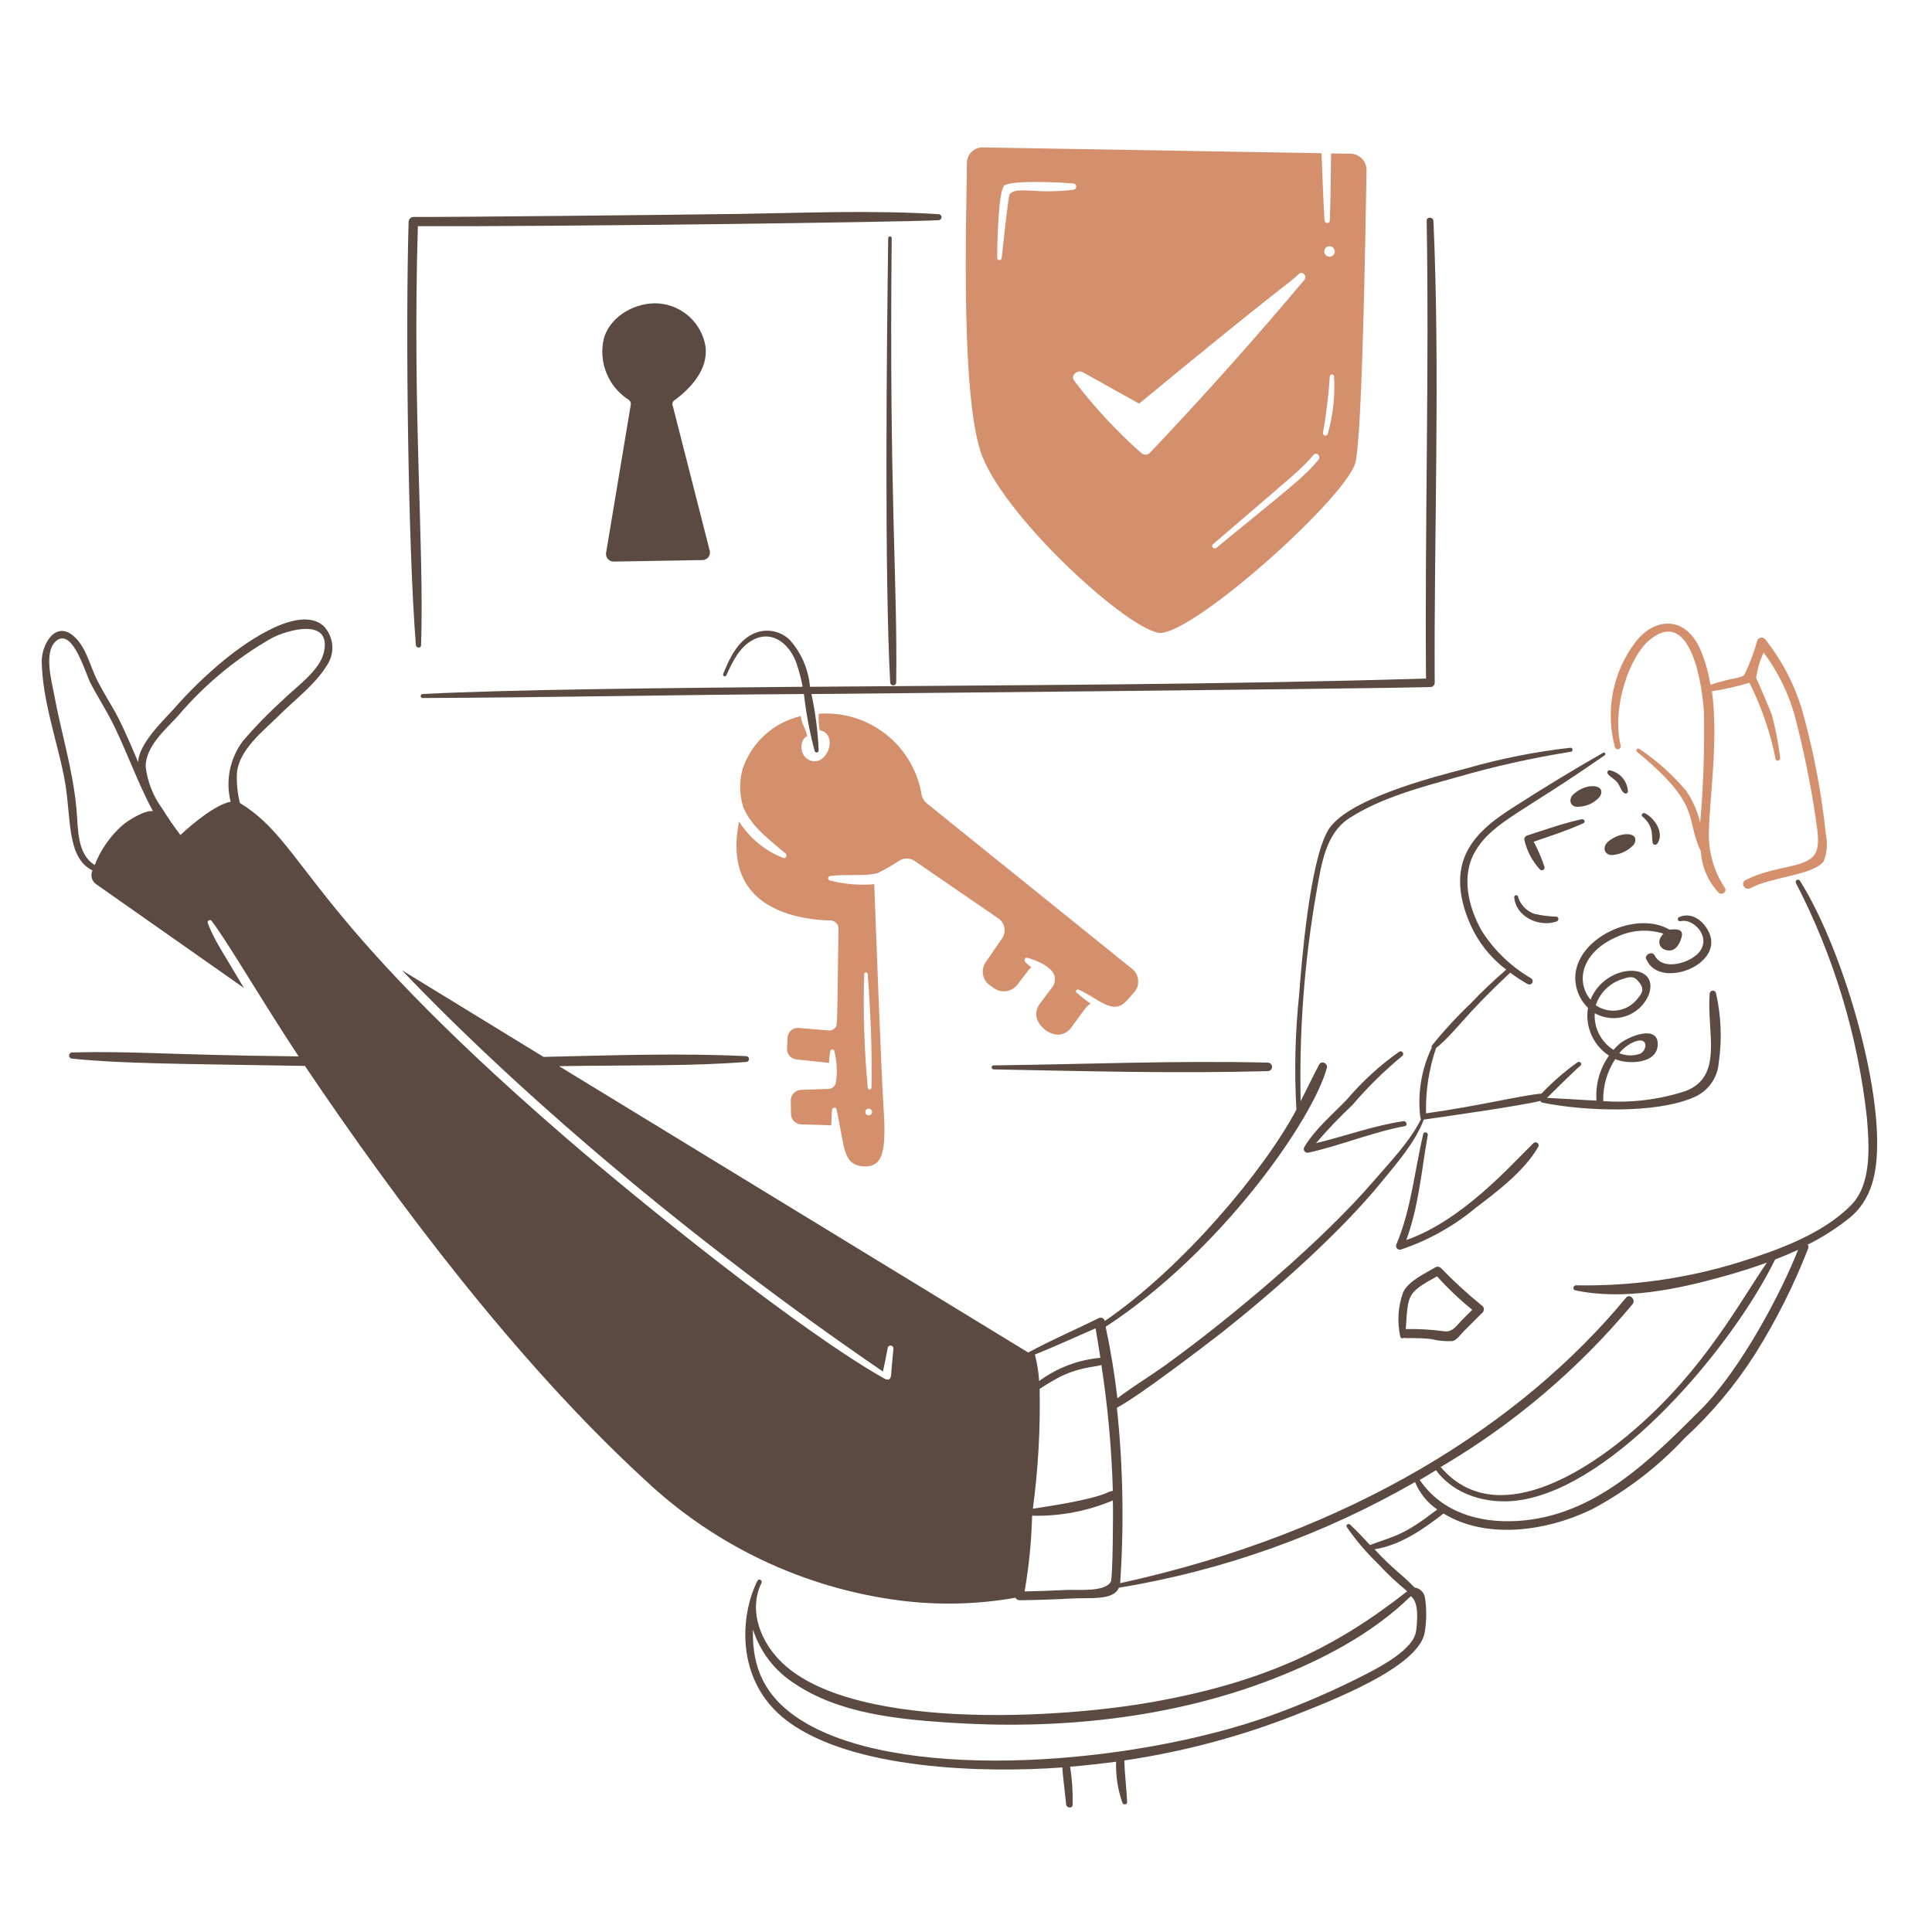 <?xml version="1.0" encoding="utf-8"?>
<svg viewBox="0 0 400 400" xmlns="http://www.w3.org/2000/svg" id="Support-Team-7--Streamline-Brooklyn" height="400" width="400">
  <desc>
    Support Team 7 Streamline Illustration: https://streamlinehq.com
  </desc>
  <g>
    <path d="M 279.667 31.826 L 275.579 31.774 C 275.579 32 275.509 41.318 275.321 45.642 C 275.321 46.366 274.285 46.314 274.233 45.642 C 273.921 40.558 273.889 38.57 273.613 31.722 L 203.503 30.522 C 201.698 30.474 200.205 31.917 200.191 33.722 C 200.055 45.786 198.839 83.392 203.451 94.674 C 208.883 108.024 233.771 130.532 240.135 131.048 C 247.515 131.048 279.135 102.588 280.649 95.658 C 282.049 89.658 282.719 47.796 282.925 35.12 C 282.892 33.329 281.458 31.879 279.667 31.826 Z M 209.041 40.208 C 208.739 40.586 207.409 53.208 207.385 53.408 C 207.333 53.978 206.453 54.03 206.453 53.408 C 206.431 52.08 206.611 39.994 207.853 38.506 C 208.965 37.182 220.475 37.786 222.185 37.99 C 222.682 37.99 222.993 38.529 222.744 38.959 C 222.629 39.159 222.416 39.282 222.185 39.282 C 214.455 40.284 210.441 38.472 209.041 40.208 Z M 238.069 93.76 C 237.568 94.258 236.758 94.258 236.257 93.76 C 231.149 89.249 226.504 84.24 222.389 78.808 C 221.563 77.72 223.115 76.48 224.149 77.048 C 228.029 79.222 231.963 81.394 235.843 83.568 C 265.979 58.7 266.901 58.714 268.855 56.768 C 269.631 55.992 270.717 57.13 270.045 57.958 C 259.745 70.22 249.086 82.154 238.067 93.76 L 238.069 93.76 Z M 272.993 95.16 C 269.993 98.804 267.361 100.702 251.831 113.424 C 251.365 113.838 250.641 113.166 251.107 112.7 C 268.567 97.7 269.401 97.19 271.959 94.176 C 272.577 93.45 273.509 94.434 272.991 95.158 L 272.993 95.16 Z M 275.269 50.976 C 275.86 50.999 276.333 51.473 276.355 52.064 C 276.355 52.902 275.448 53.425 274.723 53.007 C 273.998 52.588 273.998 51.541 274.723 51.122 C 274.889 51.026 275.077 50.976 275.269 50.976 Z M 274.905 89.834 C 274.792 90.209 274.316 90.32 274.048 90.035 C 273.933 89.912 273.886 89.741 273.923 89.576 C 274.596 85.723 275.064 81.837 275.323 77.934 C 275.346 77.596 275.726 77.41 276.007 77.599 C 276.12 77.674 276.192 77.798 276.201 77.934 C 276.436 81.944 275.998 85.964 274.905 89.828 L 274.905 89.834 Z" stroke-width="2" style="stroke-width: 2; fill: rgb(212, 144, 109);"/>
    <path d="M 378.027 172.776 C 377.2 164.793 375.747 156.886 373.681 149.13 C 372.2 143.058 369.429 137.376 365.557 132.47 C 365.168 131.829 364.231 131.849 363.87 132.506 C 363.842 132.559 363.818 132.614 363.799 132.67 C 363.142 135.118 362.24 137.493 361.107 139.76 C 360.161 140.516 358.655 140.266 354.123 141.778 C 353.737 139.365 353.077 137.004 352.157 134.74 C 349.049 127.34 342.611 127.788 338.651 132.878 C 333.898 139.091 332.311 147.163 334.357 154.712 C 334.504 155.163 335.084 155.285 335.401 154.932 C 335.53 154.788 335.584 154.592 335.547 154.402 C 333.629 146.302 337.461 135.88 341.497 132.516 C 350.243 125.316 352.467 142.398 352.777 147.366 C 352.932 155.032 352.673 162.701 352.001 170.338 C 351.452 167.971 350.47 165.726 349.103 163.716 C 346.28 160.382 343.006 157.457 339.377 155.024 C 339.015 154.764 338.549 155.386 338.911 155.644 C 352.573 166.882 348.803 169.294 352.157 176.288 C 352.334 179.479 353.636 182.504 355.831 184.826 C 356.503 185.448 357.641 184.626 357.123 183.844 C 354.802 180.359 353.642 176.229 353.811 172.044 C 353.889 165.99 355.835 153.044 354.433 143.12 C 357.057 142.712 359.651 142.125 362.195 141.362 C 364.706 146.354 366.534 151.662 367.627 157.142 C 367.731 157.764 368.661 157.504 368.559 156.884 C 368.2 153.898 367.629 150.942 366.851 148.036 C 366.697 147.518 364.075 141.292 363.591 140.378 C 363.838 138.551 364.361 136.771 365.143 135.1 C 368.102 139.059 370.295 143.536 371.611 148.3 C 373.445 155.322 374.896 162.439 375.957 169.618 C 376.217 171.688 376.889 174.896 375.803 176.758 C 373.863 179.892 367.363 179.102 361.367 182.244 C 360.279 182.812 361.211 184.468 362.349 183.9 C 367.089 181.442 375.209 181.26 377.561 178.362 C 378.256 176.585 378.418 174.644 378.027 172.776 Z" stroke-width="2" style="stroke-width: 2; fill: rgb(212, 144, 109);"/>
    <path d="M 235.641 202.988 C 235.588 202.027 235.115 201.137 234.347 200.556 L 191.861 166.304 C 191.348 165.877 190.985 165.297 190.825 164.648 C 189.19 154.336 179.921 146.999 169.509 147.776 C 169.446 148.918 169.513 150.064 169.709 151.19 C 173.925 152.034 171.011 159.464 167.225 157.19 C 165.347 156.028 165.703 152.904 167.121 152.43 C 166.921 151.084 165.983 149.844 165.829 148.446 L 165.829 148.246 C 160.206 149.548 155.651 153.653 153.773 159.11 C 153.046 161.685 153.069 164.414 153.841 166.976 L 153.841 167.028 C 155.469 170.894 158.407 173.158 162.689 176.754 C 163.103 177.066 162.637 177.842 162.171 177.634 C 158.389 176.161 155.179 173.513 153.013 170.08 C 151.961 175.336 152.237 180.79 155.859 184.774 C 160.459 189.846 168.691 190.518 172.001 190.574 C 172.888 190.617 173.589 191.342 173.601 192.23 C 173.265 213.386 173.497 212.204 172.773 212.926 C 172.438 213.236 171.985 213.387 171.531 213.34 L 165.375 212.822 C 164.146 212.707 163.076 213.658 163.047 214.892 L 162.943 217.118 C 162.9 218.246 163.735 219.216 164.857 219.342 L 171.635 220.066 C 171.67 219.234 171.757 218.405 171.895 217.584 C 171.997 217.168 172.671 217.168 172.723 217.584 C 173.266 219.66 173.389 221.824 173.085 223.948 C 173.024 224.771 172.355 225.416 171.531 225.448 L 165.789 225.648 C 164.635 225.717 163.731 226.666 163.719 227.822 L 163.771 230.668 C 163.789 231.813 164.697 232.744 165.841 232.79 L 172.101 232.99 C 172.153 231.904 172.205 230.818 172.257 229.79 C 172.309 229.272 173.085 229.118 173.187 229.686 C 174.969 237.528 174.317 241.486 179.241 241.486 C 180.072 241.534 180.89 241.256 181.519 240.71 C 182.967 239.416 183.381 236.31 182.967 230 C 182.449 222.082 181.367 192.8 181.001 183.07 C 177.909 183.326 174.796 183.063 171.791 182.294 C 171.439 182.192 171.331 181.747 171.595 181.493 C 171.677 181.416 171.783 181.369 171.895 181.362 C 175.517 180.928 178.869 181.482 181.621 180.792 C 183.167 180.064 184.655 179.217 186.071 178.258 C 187.072 177.584 188.382 177.584 189.383 178.258 L 206.717 190.158 C 208.044 191.084 208.388 192.899 207.493 194.246 L 204.077 199.212 C 203.017 200.761 203.384 202.872 204.905 203.972 L 205.785 204.594 C 207.316 205.673 209.42 205.379 210.597 203.922 C 213.165 200.572 213.129 200.56 213.547 200.248 C 213.071 199.943 212.636 199.578 212.253 199.162 C 211.995 198.85 212.149 198.23 212.615 198.28 C 212.815 198.304 217.887 199.702 218.359 202.214 C 218.511 203.02 218.303 203.852 217.789 204.49 L 215.253 207.854 C 214.182 209.284 214.36 211.292 215.667 212.51 C 216.477 213.499 217.653 214.115 218.927 214.218 C 220.035 214.245 221.083 213.72 221.727 212.818 C 224.927 208.506 224.897 208.324 225.815 207.8 C 224.778 207.094 223.793 206.316 222.865 205.472 C 222.555 205.162 222.969 204.746 223.331 204.902 C 227.331 206.65 230.393 210.302 233.163 207.282 C 235.055 205.192 235.727 204.74 235.641 202.988 Z M 179.863 230.928 C 179.324 230.928 178.987 230.345 179.257 229.878 C 179.382 229.662 179.613 229.528 179.863 229.528 C 180.402 229.531 180.736 230.115 180.465 230.581 C 180.339 230.797 180.107 230.929 179.857 230.928 L 179.863 230.928 Z M 178.931 201.694 C 178.931 201.416 179.233 201.241 179.474 201.381 C 179.586 201.445 179.655 201.565 179.655 201.694 C 180.225 209.404 180.587 217.424 180.431 225.184 C 180.431 225.483 180.108 225.67 179.849 225.52 C 179.729 225.451 179.655 225.323 179.655 225.184 C 178.932 217.377 178.689 209.532 178.925 201.694 L 178.931 201.694 Z" stroke-width="2" style="stroke-width: 2; fill: rgb(212, 144, 109);"/>
    <path d="M 318.473 237.448 C 318.713 237.023 318.403 236.498 317.915 236.502 C 317.757 236.504 317.605 236.564 317.489 236.672 C 312.599 241.438 302.801 252.63 291.153 256.748 C 293.739 249.762 294.309 242.312 295.603 235.016 C 295.707 234.446 294.827 234.188 294.671 234.758 C 292.871 242.358 292.187 250.332 289.135 257.576 C 288.846 258.108 289.241 258.753 289.846 258.737 C 289.903 258.736 289.96 258.728 290.015 258.714 C 295.702 256.812 300.984 253.864 305.589 250.022 C 310.091 246.606 315.595 242.45 318.473 237.448 Z" stroke-width="2" style="stroke-width: 2; fill: rgb(90, 74, 66);"/>
    <path d="M 279.977 228.806 C 283.109 225.135 286.554 221.742 290.273 218.666 C 290.625 218.436 290.595 217.912 290.22 217.722 C 290.057 217.64 289.864 217.644 289.705 217.734 C 285.677 220.573 282.026 223.911 278.839 227.668 C 275.941 230.668 272.163 233.878 270.039 237.5 C 269.738 238.016 270.109 238.665 270.706 238.667 C 270.778 238.667 270.85 238.658 270.919 238.638 C 277.645 237.138 284.059 234.438 290.839 233.154 C 291.511 233.05 291.201 232.068 290.579 232.118 C 284.379 233.05 278.523 235.222 272.471 236.672 C 274.827 233.915 277.333 231.289 279.977 228.806 Z" stroke-width="2" style="stroke-width: 2; fill: rgb(90, 74, 66);"/>
    <path d="M 327.475 169.614 C 323.635 170.44 319.921 171.788 316.195 172.978 C 315.753 173.108 315.499 173.57 315.627 174.012 C 316.165 176.252 317.266 178.318 318.827 180.012 C 319.134 180.317 319.656 180.176 319.766 179.757 C 319.794 179.654 319.791 179.546 319.759 179.444 C 319.168 177.658 318.424 175.927 317.533 174.27 C 321.001 173.08 324.519 171.94 327.829 170.44 C 328.355 170.236 327.991 169.504 327.475 169.614 Z" stroke-width="2" style="stroke-width: 2; fill: rgb(90, 74, 66);"/>
    <path d="M 317.749 189.224 C 316.062 188.669 314.762 187.311 314.281 185.602 C 314.178 185.312 313.8 185.242 313.6 185.476 C 313.544 185.541 313.511 185.621 313.505 185.706 C 313.765 189.794 318.679 192.07 322.305 190.776 C 322.719 190.622 322.823 189.898 322.305 189.794 C 320.772 189.743 319.247 189.552 317.749 189.224 Z" stroke-width="2" style="stroke-width: 2; fill: rgb(90, 74, 66);"/>
    <path d="M 333.943 177.014 C 335.613 176.86 337.164 176.084 338.289 174.84 C 339.769 172.178 335.433 171.986 332.805 174.374 C 331.667 175.512 332.241 177.19 333.943 177.014 Z" stroke-width="2" style="stroke-width: 2; fill: rgb(90, 74, 66);"/>
    <path d="M 331.253 164.906 C 332.671 162.414 328.589 161.876 325.769 164.44 C 324.579 165.526 325.147 167.24 326.855 167.028 C 328.555 166.973 330.152 166.202 331.253 164.906 Z" stroke-width="2" style="stroke-width: 2; fill: rgb(90, 74, 66);"/>
    <path d="M 342.169 174.53 C 342.273 174.996 342.895 174.996 343.153 174.634 C 344.655 172.408 342.533 169.356 340.567 168.372 C 340.153 168.172 339.635 168.734 340.049 169.046 C 342.531 171.176 341.869 173.018 342.169 174.53 Z" stroke-width="2" style="stroke-width: 2; fill: rgb(90, 74, 66);"/>
    <path d="M 334.979 162.164 C 335.443 162.836 335.651 163.82 336.323 164.234 C 336.608 164.389 336.963 164.236 337.047 163.922 C 336.965 161.728 335.377 159.881 333.219 159.472 C 332.865 159.489 332.662 159.883 332.854 160.18 C 332.87 160.205 332.888 160.229 332.909 160.25 C 333.477 160.976 334.407 161.336 334.979 162.164 Z" stroke-width="2" style="stroke-width: 2; fill: rgb(90, 74, 66);"/>
    <path d="M 347.965 190.726 C 350.995 189.95 355.479 195.272 350.293 198.382 C 348.121 199.728 343.981 200.608 342.585 197.814 C 342.015 196.728 340.205 197.814 340.929 198.746 C 343.657 204.834 356.879 199.84 353.863 193.106 C 352.777 190.726 350.345 188.758 347.707 189.846 C 347.368 189.946 347.264 190.374 347.519 190.618 C 347.638 190.731 347.808 190.772 347.965 190.726 Z" stroke-width="2" style="stroke-width: 2; fill: rgb(90, 74, 66);"/>
    <path d="M 388.641 235.896 C 388.431 220.564 380.901 195.472 372.653 182.342 C 372.454 182.035 371.996 182.059 371.83 182.385 C 371.762 182.518 371.76 182.674 371.825 182.808 C 379.667 197.963 384.649 214.434 386.519 231.394 C 386.985 237.034 387.605 245.106 383.259 249.504 C 377.309 255.558 367.943 258.868 360.027 261.352 C 349.105 264.716 337.717 266.323 326.291 266.112 C 325.671 266.112 325.567 267.044 326.137 267.148 C 336.123 269.268 347.247 266.948 356.871 264.25 C 359.821 263.422 362.871 262.49 365.823 261.404 C 360.235 269.458 352.925 283.404 338.607 295.804 C 328.619 304.548 309.657 317.032 298.273 303.734 C 313.349 294.869 326.783 283.47 337.985 270.038 C 338.761 269.106 337.417 267.708 336.639 268.692 C 315.227 294.616 280.039 317.276 231.915 327.782 C 232.743 315.678 232.517 303.524 231.241 291.458 C 235.773 289.076 248.937 279.004 252.973 275.884 C 263.461 267.588 277.401 255.336 286.139 244.58 C 289.297 240.7 292.969 236.56 294.781 231.8 C 297.833 231.376 314.847 228.956 318.945 227.92 C 318.992 228.097 319.13 228.236 319.307 228.282 C 327.869 230.062 342.881 230.628 350.661 227.194 C 353.576 225.985 355.572 223.251 355.837 220.106 C 356.553 215.266 356.36 210.335 355.267 205.566 C 355.118 205.079 354.497 204.936 354.15 205.308 C 354.044 205.422 353.982 205.568 353.973 205.722 C 353.305 213.64 356.973 222.838 348.955 225.902 C 343.466 227.681 337.686 228.384 331.931 227.972 C 331.852 224.889 332.719 221.855 334.415 219.278 C 334.519 219.33 334.571 219.33 334.673 219.382 C 337.209 220.364 343.005 220.262 343.211 216.382 C 343.411 211.88 336.899 214.726 335.295 216.122 C 334.855 216.51 334.441 216.925 334.053 217.364 C 331.469 215.729 329.982 212.816 330.173 209.764 C 334.278 212.106 339.507 210.339 341.349 205.986 C 343.855 199.134 332.489 199.204 329.293 206.97 C 326.225 203.262 327.249 197.052 335.191 193.77 C 338.105 192.513 341.375 192.347 344.401 193.304 C 342.897 194.81 343.539 196.376 345.023 196.72 C 346.833 197.184 347.823 195.426 348.179 193.92 C 348.607 192.212 346.827 192.362 345.643 192.472 C 338.709 188.384 325.981 194.232 326.137 202.672 C 326.21 204.938 327.155 207.087 328.775 208.672 C 328.14 212.536 329.844 216.411 333.121 218.554 C 331.209 221.267 330.295 224.558 330.535 227.868 C 327.067 227.712 323.601 227.454 320.289 227.298 C 321.301 226.298 325.761 221.87 327.223 220.624 C 327.637 220.262 327.119 219.642 326.653 219.9 C 323.949 221.827 321.437 224.01 319.151 226.418 C 315.097 226.748 306.001 229.018 295.247 230.506 C 295.133 225.918 295.833 221.346 297.317 217.002 C 301.703 213.372 302.445 210.958 312.683 201.376 C 313.838 202.247 315.047 203.042 316.305 203.756 C 316.781 204.005 317.348 203.644 317.325 203.107 C 317.315 202.891 317.206 202.691 317.029 202.566 C 312.878 200.155 309.366 196.784 306.785 192.736 C 303.985 187.768 302.385 181.248 305.543 176.074 C 309.109 170.156 315.459 168.128 332.241 156.36 C 332.436 156.234 332.422 155.944 332.216 155.838 C 332.126 155.792 332.019 155.793 331.931 155.842 C 325.671 159.414 319.565 163.138 313.511 167.02 C 309.371 169.658 304.973 172.82 303.163 177.574 C 301.197 182.696 302.853 188.596 305.337 193.252 C 306.96 196.182 309.181 198.739 311.855 200.756 C 309.23 203.002 306.726 205.385 304.353 207.896 C 301.545 210.564 298.918 213.416 296.489 216.432 C 296.373 216.56 296.352 216.748 296.437 216.898 C 294.287 221.368 293.461 226.36 294.057 231.284 C 294.062 231.435 294.116 231.579 294.211 231.696 C 291.883 236.354 287.795 240.596 284.433 244.478 C 273.943 256.696 255.633 272.254 241.331 282.61 C 238.071 284.94 234.553 287.06 231.345 289.492 C 230.777 284.526 229.945 279.558 228.913 274.692 C 252.823 259.126 271.835 231.748 274.713 221.092 C 274.971 220.16 273.575 219.492 273.113 220.42 C 271.767 222.954 270.577 225.49 269.285 227.974 C 268.96 213.395 270.069 198.82 272.597 184.458 C 273.579 179.026 274.407 172.558 279.425 169.35 C 285.997 165.15 294.171 162.986 301.625 160.916 C 309.39 158.668 317.287 156.905 325.271 155.638 C 325.737 155.586 325.633 154.758 325.167 154.81 C 317.921 155.625 310.756 157.044 303.747 159.052 C 296.585 160.902 278.347 165.584 274.823 172.144 C 271.223 178.67 269.513 198.46 268.977 205.932 C 268.141 213.837 267.95 221.797 268.407 229.732 C 261.709 242.384 244.807 262.512 228.721 273.506 L 228.721 273.454 C 228.571 272.892 227.922 272.633 227.427 272.938 C 222.615 275.316 217.647 277.438 212.887 280.026 L 115.749 220.736 C 131.491 220.488 143.307 220.762 154.549 219.856 C 155.007 219.797 155.229 219.264 154.948 218.897 C 154.851 218.77 154.707 218.687 154.549 218.666 C 140.631 217.992 126.549 218.51 112.535 218.82 L 83.203 200.866 C 106.895 225.728 142.263 256.266 182.803 283.964 C 183.165 282.364 183.477 280.704 183.787 279.1 C 183.847 278.642 184.38 278.421 184.747 278.702 C 184.917 278.832 185.005 279.044 184.977 279.256 C 184.821 281.014 184.615 282.774 184.511 284.532 C 184.387 285.772 183.895 285.756 183.165 285.464 C 165.741 275.646 133.101 249.35 116.885 235.326 C 62.167 187.976 63.441 174.724 49.673 166.252 C 49.168 164.258 48.959 162.201 49.053 160.146 C 49.415 155.23 54.537 151.346 57.745 148.146 C 61.005 144.886 65.197 141.782 67.629 137.848 C 69.432 135.288 69.148 131.805 66.955 129.57 C 62.055 125.282 51.491 132.496 46.465 136.608 C 42.673 139.729 39.143 143.155 35.911 146.852 C 34.071 148.904 28.615 154.052 28.615 157.822 C 23.525 145.7 23.723 147.7 20.233 141.056 C 18.681 138.108 17.957 134.176 15.421 131.856 C 11.593 128.272 8.591 133.344 8.641 137.016 C 8.795 144.986 11.693 152.954 13.241 160.714 C 14.887 168.85 13.545 177.424 19.141 180.222 C 18.668 181.233 18.996 182.438 19.917 183.068 L 50.501 204.54 C 46.125 197.14 44.489 194.896 42.999 191.088 C 42.845 190.674 43.517 190.26 43.775 190.622 C 46.961 194.69 53.937 206.776 61.833 218.718 C 33.493 218.388 28.085 217.586 14.955 217.89 C 14.458 217.89 14.147 218.429 14.396 218.859 C 14.511 219.059 14.724 219.182 14.955 219.182 C 25.401 220.228 35.831 220.228 63.127 220.684 C 82.117 248.884 107.055 282.1 133.495 306.368 C 148.024 320.07 166.517 328.822 186.325 331.368 C 194.276 332.381 202.335 332.189 210.229 330.798 C 210.405 331.119 210.743 331.318 211.109 331.316 C 214.679 331.264 218.249 331.16 221.871 330.954 C 225.577 330.726 230.517 331.45 231.649 328.728 C 253.234 325.167 274.002 317.754 292.963 306.842 C 293.922 309.139 295.518 311.114 297.563 312.534 C 290.465 317.95 289.181 317.818 283.645 319.88 C 282.299 318.432 280.953 316.982 279.505 315.638 C 279.143 315.328 278.573 315.742 278.833 316.156 C 280.714 318.883 282.863 321.413 285.249 323.71 C 287.144 325.768 289.184 327.687 291.353 329.452 C 277.039 340.72 262.553 348.028 239.509 352.22 C 219.757 355.91 174.147 358.68 160.655 342.906 C 157.083 338.766 155.117 332.92 157.655 327.746 C 157.913 327.228 157.137 326.71 156.827 327.28 C 153.387 333.978 151.881 347.92 162.985 356.306 C 176.415 366.38 203.585 367.126 219.953 365.93 C 219.953 367 220.499 371.13 220.729 373.588 C 220.831 374.416 222.129 374.468 222.073 373.588 C 222.143 370.974 221.97 368.359 221.557 365.776 C 224.757 365.516 227.921 365.154 231.077 364.74 C 230.983 367.624 231.422 370.501 232.371 373.226 C 232.571 373.744 233.405 373.692 233.353 373.072 C 233.249 370.174 232.835 367.38 232.785 364.482 C 244.905 362.701 256.782 359.541 268.185 355.064 C 275.007 352.346 293.879 345.238 294.985 337.888 C 295.365 335.559 295.383 333.185 295.037 330.85 C 294.888 329.718 293.998 328.826 292.865 328.676 C 290.033 325.7 288.477 325.006 284.585 320.76 C 289.915 319.932 294.675 316.62 298.867 313.36 C 307.615 318.708 319.931 317.16 329.601 312.482 C 336.776 308.668 343.266 303.684 348.801 297.734 C 354.409 292.586 359.317 286.724 363.401 280.298 C 367.74 273.384 371.413 266.073 374.369 258.464 C 374.472 258.206 374.434 257.912 374.267 257.688 C 377.195 256.228 379.968 254.476 382.545 252.46 C 387.807 248.418 388.723 242.312 388.641 235.896 Z M 335.813 202.73 C 337.467 202.206 338.275 201.93 339.413 203.434 C 340.551 204.938 339.951 205.678 338.813 207.034 C 336.694 209.501 333.054 209.97 330.379 208.12 C 331.231 205.565 333.245 203.565 335.807 202.73 L 335.813 202.73 Z M 337.571 216.078 C 341.629 213.844 341.193 217.97 339.123 218.304 C 337.837 218.651 336.472 218.559 335.243 218.044 C 335.894 217.257 336.681 216.591 337.565 216.078 L 337.571 216.078 Z M 25.355 170.856 C 22.819 173.108 20.851 175.928 19.611 179.084 C 15.887 176.806 16.197 171.576 15.841 167.544 C 15.073 159.176 12.543 151.242 11.179 143.64 C 10.713 141.002 8.901 134.688 11.799 132.568 C 15.111 130.188 17.645 139.294 18.733 141.414 C 20.333 144.52 22.303 147.468 23.803 150.676 C 26.545 156.376 28.667 162.376 31.667 167.958 C 30.127 167.616 26.485 169.856 25.355 170.856 Z M 37.355 172.874 C 36.003 171.112 34.743 169.282 33.579 167.39 C 31.709 164.855 30.531 161.877 30.163 158.748 C 30.111 154.61 34.199 151.09 36.787 148.296 C 42.289 141.795 48.892 136.311 56.293 132.096 C 59.449 130.44 68.503 127.8 67.107 134.838 C 66.331 138.77 61.467 142.082 58.777 144.72 C 55.767 147.436 52.933 150.34 50.291 153.414 C 47.59 157.007 46.657 161.628 47.755 165.986 C 44.707 166.562 40.153 170.286 37.359 172.874 L 37.355 172.874 Z M 227.817 281.118 C 223.231 281.533 218.847 283.197 215.141 285.93 C 215.027 284.078 214.732 282.241 214.261 280.446 C 218.503 278.738 222.643 276.824 226.833 275.012 C 227.149 276.976 227.511 279.048 227.821 281.118 L 227.817 281.118 Z M 215.241 287.576 C 216.704 286.589 218.225 285.69 219.795 284.884 C 224.467 282.744 227.571 283.006 228.021 282.556 C 229.36 291.208 230.155 299.935 230.403 308.686 C 229.051 308.686 229.977 309.97 213.845 312.36 C 214.944 304.147 215.411 295.861 215.241 287.576 Z M 229.989 327.468 C 228.789 329.694 223.055 329.068 220.829 329.176 C 217.933 329.332 215.036 329.436 212.137 329.486 C 213.03 324.305 213.549 319.066 213.689 313.81 C 219.421 313.955 225.119 312.879 230.403 310.652 C 230.499 312.956 230.387 326.732 229.995 327.478 L 229.989 327.468 Z M 293.165 337.766 C 292.659 341.41 286.043 344.946 283.023 346.51 C 276.481 349.885 269.722 352.825 262.793 355.31 C 234.841 365.228 188.561 369.048 167.225 356.966 C 158.855 352.214 155.645 345.926 155.893 337.356 C 157.345 341.937 160.345 345.869 164.379 348.48 C 173.589 354.74 185.645 355.93 196.459 356.654 C 218.967 358.156 242.407 355.826 263.569 347.6 C 273.813 343.616 284.169 338.234 292.079 330.474 C 293.841 331.652 293.441 335.796 293.171 337.776 L 293.165 337.766 Z M 352.151 291.818 C 341.551 302.418 330.109 313.912 314.223 314.896 C 306.137 315.376 298.489 313.07 293.941 306.41 C 295.079 305.736 296.217 305.064 297.305 304.392 C 301.185 309.618 308.015 311.48 314.275 310.652 C 334.275 307.976 358.739 278.706 367.517 260.774 C 369.117 260.152 370.717 259.48 372.279 258.756 C 368.757 267.702 360.467 283.428 352.157 291.828 L 352.151 291.818 Z" stroke-width="2" style="stroke-width: 2; fill: rgb(90, 74, 66);"/>
    <path d="M 298.293 262.49 C 298.01 262.236 297.603 262.176 297.259 262.336 C 295.137 263.63 291.567 265.182 290.481 267.614 C 289.44 270.536 289.242 273.692 289.911 276.72 C 289.973 277.056 290.375 277.199 290.635 276.978 C 290.961 277.14 293.277 276.888 296.327 277.238 C 297.779 277.609 299.281 277.749 300.777 277.652 C 301.657 277.392 302.329 276.358 302.949 275.736 C 304.295 274.392 305.589 273.098 306.933 271.752 C 307.322 271.389 307.322 270.772 306.933 270.408 C 303.894 267.948 301.008 265.304 298.293 262.49 Z M 302.587 273.408 C 301.469 274.566 300.725 275.84 299.019 275.634 C 296.379 275.27 293.714 275.115 291.049 275.168 C 291.563 267.968 291.219 267.732 297.517 264.25 C 299.769 266.744 302.208 269.062 304.813 271.184 C 304.089 271.908 303.325 272.644 302.587 273.408 Z" stroke-width="2" style="stroke-width: 2; fill: rgb(90, 74, 66);"/>
    <path d="M 205.727 220.576 C 205.408 220.576 205.209 220.921 205.368 221.197 C 205.442 221.325 205.579 221.404 205.727 221.404 C 224.613 221.766 243.601 222.284 262.487 221.766 C 263.164 221.766 263.588 221.033 263.249 220.446 C 263.092 220.174 262.801 220.006 262.487 220.006 C 243.601 219.546 224.617 220.348 205.727 220.576 Z" stroke-width="2" style="stroke-width: 2; fill: rgb(90, 74, 66);"/>
    <path d="M 139.549 82.946 C 142.861 80.516 146.689 76.582 146.069 71.72 C 145.264 66.866 141.247 63.191 136.341 62.82 C 131.891 62.508 126.407 65.2 125.011 70.116 C 123.866 75.012 125.941 80.096 130.185 82.792 C 130.5 83.013 130.661 83.395 130.599 83.774 L 125.475 114.51 C 125.37 115.421 126.061 116.23 126.977 116.268 L 145.397 115.958 C 146.415 115.98 147.18 115.036 146.949 114.044 L 139.291 84.034 C 139.103 83.657 139.212 83.199 139.549 82.946 Z" stroke-width="2" style="stroke-width: 2; fill: rgb(90, 74, 66);"/>
    <path d="M 86.101 133.55 C 86.153 134.222 87.187 134.274 87.187 133.55 C 87.835 112.528 85.347 85.484 86.515 46.832 C 114.817 46.934 186.687 46.004 194.345 45.59 C 194.823 45.563 195.092 45.029 194.83 44.628 C 194.722 44.463 194.542 44.359 194.345 44.348 C 180.477 43.468 166.507 44.088 152.641 44.296 C 137.945 44.496 93.293 44.968 85.583 44.916 C 85.055 44.952 84.635 45.372 84.599 45.9 C 83.937 68.454 84.479 113.158 86.101 133.55 Z" stroke-width="2" style="stroke-width: 2; fill: rgb(90, 74, 66);"/>
    <path d="M 295.241 140.484 C 252.709 141.778 210.229 141.828 167.697 142.192 C 167.388 138.58 165.914 135.166 163.497 132.464 C 161.511 130.552 158.562 130.04 156.047 131.17 C 152.685 132.722 151.079 136.24 149.735 139.5 C 149.579 139.914 150.149 140.276 150.355 139.862 C 151.649 137.062 153.047 133.964 155.943 132.462 C 160.143 130.288 163.653 133.652 164.943 137.428 C 165.46 138.987 165.875 140.578 166.185 142.19 C 136.441 142.466 105.785 142.75 87.485 143.69 C 86.967 143.742 86.967 144.518 87.485 144.518 C 113.821 144.414 140.159 143.844 166.443 143.69 C 166.89 147.673 167.633 151.618 168.667 155.49 C 168.76 155.803 169.157 155.898 169.381 155.661 C 169.451 155.587 169.492 155.49 169.497 155.388 C 169.328 151.455 168.825 147.543 167.995 143.694 C 167.995 143.694 281.103 142.658 296.161 142.244 C 296.64 142.23 297.024 141.845 297.039 141.366 C 296.883 109.492 298.177 77.62 296.781 45.746 C 296.729 44.866 295.331 44.816 295.381 45.746 C 295.913 77.358 294.981 108.922 295.241 140.484 Z" stroke-width="2" style="stroke-width: 2; fill: rgb(90, 74, 66);"/>
    <path d="M 183.893 49.314 C 183.587 71.846 183.093 118.94 184.307 141.314 C 184.334 141.792 184.869 142.062 185.269 141.799 C 185.434 141.691 185.538 141.511 185.549 141.314 C 185.837 119.992 184.075 102.752 184.617 49.314 C 184.617 49.036 184.315 48.861 184.074 49.001 C 183.962 49.065 183.893 49.185 183.893 49.314 Z" stroke-width="2" style="stroke-width: 2; fill: rgb(90, 74, 66);"/>
  </g>
</svg>